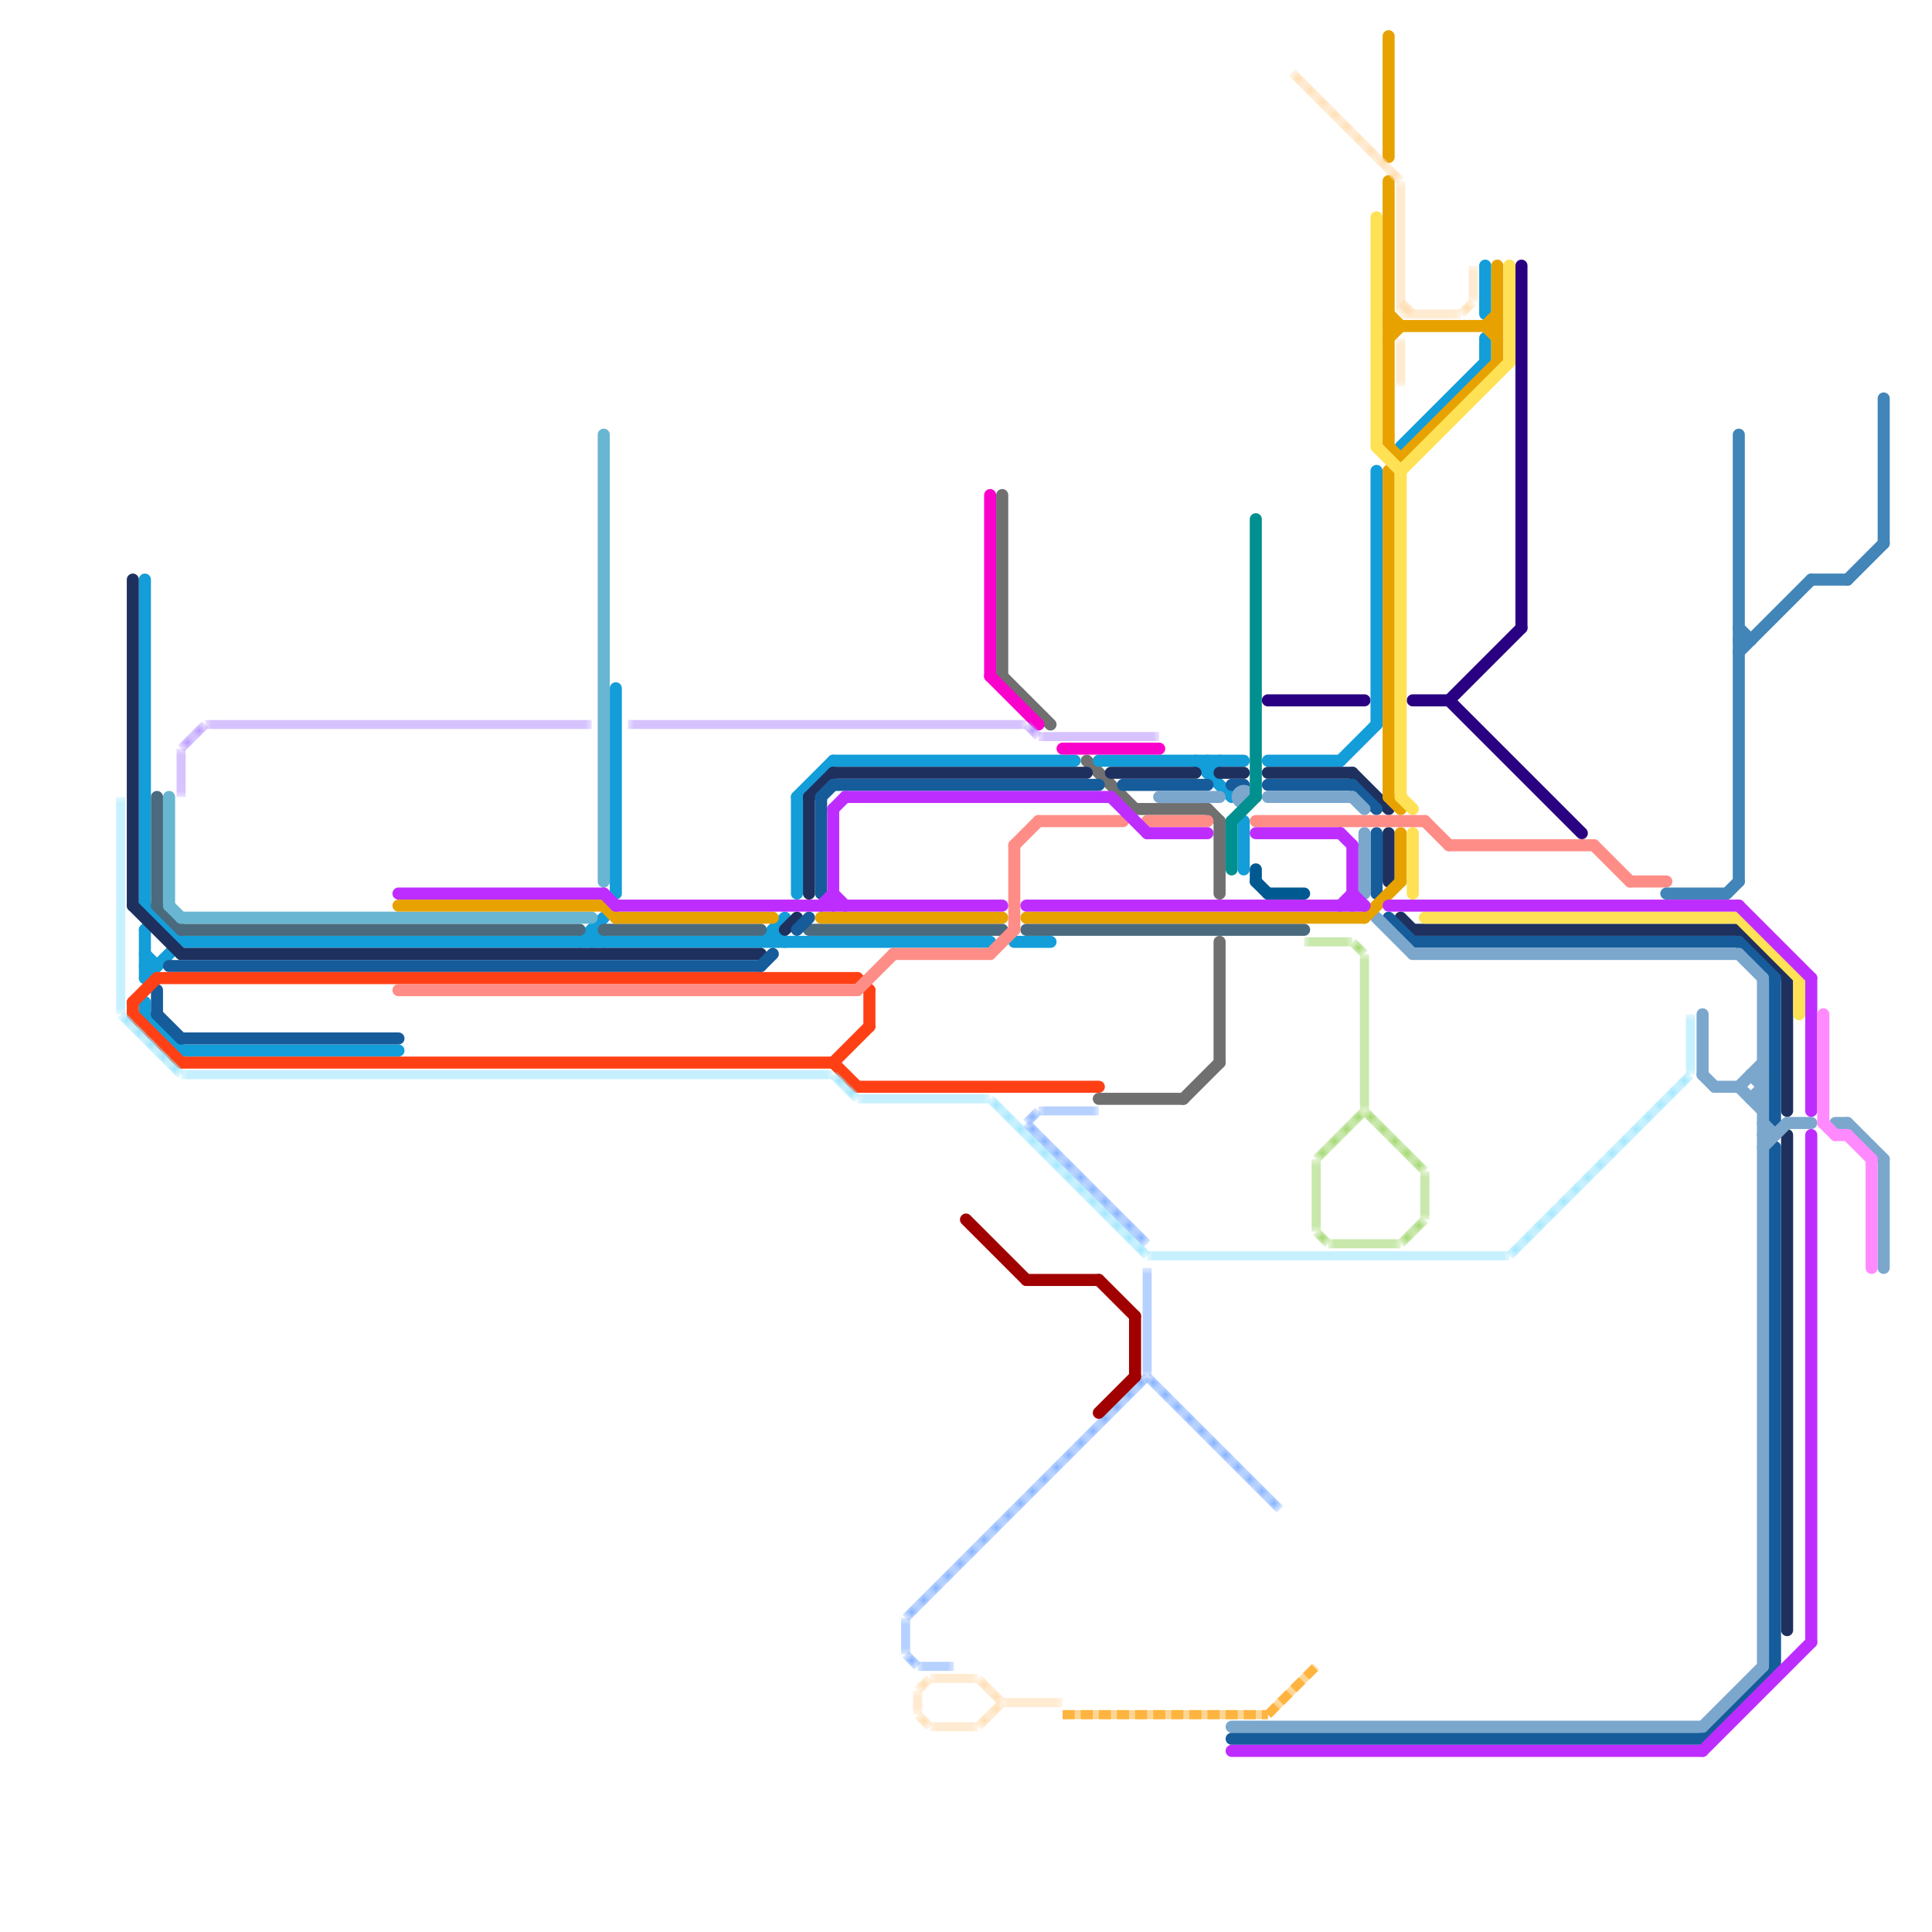 
<svg version="1.1" xmlns="http://www.w3.org/2000/svg" viewBox="0 0 160 160">
<style>text { font: 1px Helvetica; font-weight: 600; white-space: pre; dominant-baseline: central; } line { stroke-width: 1; fill: none; stroke-linecap: round; stroke-linejoin: round; } .c0 { stroke: #290081 } .c1 { stroke: #707070 } .c2 { stroke: #139dd9 } .c3 { stroke: #4b6a7d } .c4 { stroke: #68b6d2 } .c5 { stroke: #1e305e } .c6 { stroke: #165c9b } .c7 { stroke: #7ba7cd } .c8 { stroke: #ff4015 } .c9 { stroke: #e7a200 } .c10 { stroke: #ffe155 } .c11 { stroke: #ff8d87 } .c12 { stroke: #4285b8 } .c13 { stroke: #96d35f } .c14 { stroke: #be2dff } .c15 { stroke: #ff8afd } .c16 { stroke: #fa00cb } .c17 { stroke: #93e3fd } .c18 { stroke: #005991 } .c19 { stroke: #00908f } .c20 { stroke: #74a7ff } .c21 { stroke: #feb43f } .c22 { stroke: #ffd9a8 } .c23 { stroke: #b18cfe } .c24 { stroke: #a10000 } .lco2 { stroke-width: 0.45; stroke-linecap: butt; }.lho2 { stroke-width: 0.45; stroke-linecap: butt; }.lho2 { stroke-width: 0.45; stroke-linecap: butt; }.lst2 { stroke-width: 0.562; stroke-linecap: butt; }.lho2 { stroke-width: 0.45; stroke-linecap: butt; }.lho2 { stroke-width: 0.45; stroke-linecap: butt; }.w1 { stroke-width: 1; }.w2 { stroke-width: .75; }.l6 { stroke-linecap: butt; }.l11 { stroke-dasharray: 1 .5; stroke-linecap: butt; }.sl-b { stroke-linecap: butt; }.l12 { stroke-linecap: butt; }</style><defs><g id="csm-93e3fd"><circle r="0.4" fill="#93e3fd"/><circle r="0.2" fill="#fff"/></g><g id="csm-1e305e"><circle r="0.4" fill="#1e305e"/><circle r="0.2" fill="#fff"/></g><g id="csm-139dd9"><circle r="0.4" fill="#139dd9"/><circle r="0.2" fill="#fff"/></g><g id="csm-4b6a7d"><circle r="0.4" fill="#4b6a7d"/><circle r="0.2" fill="#fff"/></g><g id="csm-68b6d2"><circle r="0.4" fill="#68b6d2"/><circle r="0.2" fill="#fff"/></g><g id="csm-b18cfe"><circle r="0.4" fill="#b18cfe"/><circle r="0.2" fill="#fff"/></g><g id="csm-ff4015"><circle r="0.4" fill="#ff4015"/><circle r="0.2" fill="#fff"/></g><g id="csm-165c9b"><circle r="0.4" fill="#165c9b"/><circle r="0.2" fill="#fff"/></g><g id="csm-be2dff"><circle r="0.4" fill="#be2dff"/><circle r="0.2" fill="#fff"/></g><g id="csm-e7a200"><circle r="0.4" fill="#e7a200"/><circle r="0.2" fill="#fff"/></g><g id="csm-ff8d87"><circle r="0.4" fill="#ff8d87"/><circle r="0.2" fill="#fff"/></g><g id="csm-74a7ff"><circle r="0.4" fill="#74a7ff"/><circle r="0.2" fill="#fff"/></g><g id="csm-ffd9a8"><circle r="0.4" fill="#ffd9a8"/><circle r="0.2" fill="#fff"/></g><g id="csm-a10000"><circle r="0.4" fill="#a10000"/><circle r="0.2" fill="#fff"/></g><g id="csm-fa00cb"><circle r="0.4" fill="#fa00cb"/><circle r="0.2" fill="#fff"/></g><g id="csm-707070"><circle r="0.4" fill="#707070"/><circle r="0.2" fill="#fff"/></g><g id="csm-feb43f"><circle r="0.4" fill="#feb43f"/><circle r="0.2" fill="#fff"/></g><g id="csm-7ba7cd"><circle r="0.4" fill="#7ba7cd"/><circle r="0.2" fill="#fff"/></g><g id="csm-00908f"><circle r="0.4" fill="#00908f"/><circle r="0.2" fill="#fff"/></g><g id="csm-005991"><circle r="0.4" fill="#005991"/><circle r="0.2" fill="#fff"/></g><g id="csm-290081"><circle r="0.4" fill="#290081"/><circle r="0.2" fill="#fff"/></g><g id="csm-96d35f"><circle r="0.4" fill="#96d35f"/><circle r="0.2" fill="#fff"/></g><g id="csm-ffe155"><circle r="0.4" fill="#ffe155"/><circle r="0.2" fill="#fff"/></g><g id="csm-4285b8"><circle r="0.4" fill="#4285b8"/><circle r="0.2" fill="#fff"/></g><g id="csm-ff8afd"><circle r="0.4" fill="#ff8afd"/><circle r="0.2" fill="#fff"/></g><g id="cmd-4b6a7d"><circle r="0.5" fill="#4b6a7d"/><circle r="0.25" fill="#fff"/></g><g id="cmd-4285b8"><circle r="0.5" fill="#4285b8"/><circle r="0.25" fill="#fff"/></g><g id="cmd-165c9b"><circle r="0.5" fill="#165c9b"/><circle r="0.25" fill="#fff"/></g></defs><filter id="fco" filterUnits="userSpaceOnUse"><feBlend in="SourceGraphic" in2="SourceGraphic" mode="screen"/></filter><line class="c0 " x1="120" y1="58" x2="131" y2="69"/><line class="c0 " x1="126" y1="22" x2="126" y2="52"/><line class="c0 " x1="120" y1="58" x2="126" y2="52"/><line class="c0 " x1="105" y1="58" x2="113" y2="58"/><line class="c0 " x1="117" y1="58" x2="120" y2="58"/><line class="c1 " x1="101" y1="78" x2="101" y2="88"/><line class="c1 " x1="98" y1="91" x2="101" y2="88"/><line class="c1 " x1="83" y1="56" x2="87" y2="60"/><line class="c1 " x1="100" y1="67" x2="101" y2="68"/><line class="c1 " x1="101" y1="68" x2="101" y2="74"/><line class="c1 " x1="94" y1="67" x2="100" y2="67"/><line class="c1 " x1="83" y1="41" x2="83" y2="56"/><line class="c1 " x1="90" y1="63" x2="94" y2="67"/><line class="c1 " x1="91" y1="91" x2="98" y2="91"/><line class="c2 " x1="15" y1="87" x2="33" y2="87"/><line class="c2 " x1="51" y1="57" x2="51" y2="74"/><line class="c2 " x1="66" y1="66" x2="69" y2="63"/><line class="c2 " x1="91" y1="63" x2="103" y2="63"/><line class="c2 " x1="12" y1="80" x2="13" y2="80"/><line class="c2 " x1="48" y1="78" x2="50" y2="76"/><line class="c2 " x1="15" y1="78" x2="82" y2="78"/><line class="c2 " x1="49" y1="77" x2="50" y2="78"/><line class="c2 " x1="12" y1="83" x2="12" y2="84"/><line class="c2 " x1="12" y1="79" x2="13" y2="80"/><line class="c2 " x1="12" y1="77" x2="12" y2="81"/><line class="c2 " x1="100" y1="63" x2="100" y2="64"/><line class="c2 " x1="114" y1="39" x2="114" y2="60"/><line class="c2 " x1="64" y1="77" x2="65" y2="78"/><line class="c2 " x1="116" y1="37" x2="123" y2="30"/><line class="c2 " x1="123" y1="22" x2="123" y2="26"/><line class="c2 " x1="12" y1="84" x2="15" y2="87"/><line class="c2 " x1="111" y1="63" x2="114" y2="60"/><line class="c2 " x1="12" y1="75" x2="15" y2="78"/><line class="c2 " x1="105" y1="63" x2="111" y2="63"/><line class="c2 " x1="12" y1="77" x2="13" y2="76"/><line class="c2 " x1="103" y1="68" x2="103" y2="72"/><line class="c2 " x1="12" y1="81" x2="15" y2="78"/><line class="c2 " x1="12" y1="48" x2="12" y2="75"/><line class="c2 " x1="84" y1="78" x2="87" y2="78"/><line class="c2 " x1="123" y1="28" x2="123" y2="30"/><line class="c2 " x1="64" y1="77" x2="64" y2="78"/><line class="c2 " x1="63" y1="78" x2="65" y2="76"/><line class="c2 " x1="49" y1="77" x2="49" y2="78"/><line class="c2 " x1="66" y1="66" x2="66" y2="74"/><line class="c2 " x1="100" y1="64" x2="101" y2="63"/><line class="c2 " x1="69" y1="63" x2="89" y2="63"/><line class="c2 " x1="99" y1="63" x2="102" y2="66"/><line class="c3 " x1="13" y1="75" x2="15" y2="77"/><line class="c3 " x1="50" y1="77" x2="63" y2="77"/><line class="c3 " x1="85" y1="77" x2="108" y2="77"/><line class="c3 " x1="15" y1="77" x2="48" y2="77"/><line class="c3 " x1="67" y1="77" x2="83" y2="77"/><line class="c3 " x1="13" y1="66" x2="13" y2="75"/><line class="c4 " x1="50" y1="36" x2="50" y2="73"/><line class="c4 " x1="14" y1="75" x2="15" y2="76"/><line class="c4 " x1="14" y1="66" x2="14" y2="75"/><line class="c4 " x1="15" y1="76" x2="49" y2="76"/><line class="c5 " x1="65" y1="77" x2="66" y2="76"/><line class="c5 " x1="67" y1="66" x2="69" y2="64"/><line class="c5 " x1="15" y1="79" x2="63" y2="79"/><line class="c5 " x1="11" y1="48" x2="11" y2="75"/><line class="c5 " x1="148" y1="81" x2="148" y2="92"/><line class="c5 " x1="69" y1="64" x2="90" y2="64"/><line class="c5 " x1="105" y1="64" x2="112" y2="64"/><line class="c5 " x1="144" y1="77" x2="148" y2="81"/><line class="c5 " x1="92" y1="64" x2="99" y2="64"/><line class="c5 " x1="101" y1="64" x2="103" y2="64"/><line class="c5 " x1="116" y1="76" x2="117" y2="77"/><line class="c5 " x1="112" y1="64" x2="115" y2="67"/><line class="c5 " x1="67" y1="66" x2="67" y2="74"/><line class="c5 " x1="11" y1="75" x2="15" y2="79"/><line class="c5 " x1="117" y1="77" x2="144" y2="77"/><line class="c5 " x1="115" y1="69" x2="115" y2="73"/><line class="c5 " x1="148" y1="94" x2="148" y2="135"/><line class="c6 " x1="68" y1="66" x2="68" y2="74"/><line class="c6 " x1="13" y1="84" x2="15" y2="86"/><line class="c6 " x1="117" y1="78" x2="144" y2="78"/><line class="c6 " x1="69" y1="65" x2="91" y2="65"/><line class="c6 " x1="114" y1="69" x2="114" y2="74"/><line class="c6 " x1="15" y1="86" x2="33" y2="86"/><line class="c6 " x1="13" y1="82" x2="13" y2="84"/><line class="c6 " x1="102" y1="65" x2="103" y2="65"/><line class="c6 " x1="141" y1="144" x2="147" y2="138"/><line class="c6 " x1="115" y1="76" x2="117" y2="78"/><line class="c6 " x1="112" y1="65" x2="114" y2="67"/><line class="c6 " x1="105" y1="65" x2="112" y2="65"/><line class="c6 " x1="66" y1="77" x2="67" y2="76"/><line class="c6 " x1="68" y1="66" x2="69" y2="65"/><line class="c6 " x1="14" y1="80" x2="63" y2="80"/><line class="c6 " x1="93" y1="65" x2="100" y2="65"/><line class="c6 " x1="147" y1="81" x2="147" y2="93"/><line class="c6 " x1="102" y1="144" x2="141" y2="144"/><line class="c6 " x1="144" y1="78" x2="147" y2="81"/><line class="c6 " x1="147" y1="95" x2="147" y2="138"/><line class="c6 " x1="63" y1="80" x2="64" y2="79"/><line class="c7 " x1="145" y1="89" x2="146" y2="90"/><line class="c7 " x1="146" y1="81" x2="146" y2="138"/><line class="c7 " x1="144" y1="90" x2="146" y2="88"/><line class="c7 " x1="142" y1="90" x2="144" y2="90"/><line class="c7 " x1="141" y1="89" x2="142" y2="90"/><line class="c7 " x1="114" y1="76" x2="117" y2="79"/><line class="c7 " x1="145" y1="91" x2="146" y2="90"/><line class="c7 " x1="113" y1="69" x2="113" y2="74"/><line class="c7 " x1="152" y1="93" x2="153" y2="93"/><line class="c7 " x1="144" y1="79" x2="146" y2="81"/><line class="c7 " x1="146" y1="93" x2="147" y2="94"/><line class="c7 " x1="141" y1="143" x2="146" y2="138"/><line class="c7 " x1="145" y1="89" x2="146" y2="89"/><line class="c7 " x1="141" y1="84" x2="141" y2="89"/><line class="c7 " x1="117" y1="79" x2="144" y2="79"/><line class="c7 " x1="146" y1="95" x2="148" y2="93"/><line class="c7 " x1="102" y1="143" x2="141" y2="143"/><line class="c7 " x1="156" y1="96" x2="156" y2="105"/><line class="c7 " x1="153" y1="93" x2="156" y2="96"/><line class="c7 " x1="144" y1="90" x2="146" y2="92"/><line class="c7 " x1="112" y1="66" x2="113" y2="67"/><line class="c7 " x1="145" y1="91" x2="146" y2="91"/><line class="c7 " x1="96" y1="66" x2="101" y2="66"/><line class="c7 " x1="105" y1="66" x2="112" y2="66"/><line class="c7 " x1="148" y1="93" x2="150" y2="93"/><line class="c7 " x1="146" y1="94" x2="147" y2="94"/><circle cx="103" cy="66" r="1" fill="#7ba7cd" /><line class="c8 " x1="72" y1="82" x2="72" y2="85"/><line class="c8 " x1="69" y1="88" x2="71" y2="90"/><line class="c8 " x1="71" y1="81" x2="72" y2="82"/><line class="c8 " x1="71" y1="90" x2="91" y2="90"/><line class="c8 " x1="69" y1="88" x2="72" y2="85"/><line class="c8 " x1="13" y1="81" x2="71" y2="81"/><line class="c8 " x1="11" y1="83" x2="11" y2="84"/><line class="c8 " x1="11" y1="83" x2="13" y2="81"/><line class="c8 " x1="11" y1="84" x2="15" y2="88"/><line class="c8 " x1="15" y1="88" x2="69" y2="88"/><line class="c9 " x1="115" y1="15" x2="115" y2="37"/><line class="c9 " x1="115" y1="37" x2="116" y2="38"/><line class="c9 " x1="85" y1="76" x2="113" y2="76"/><line class="c9 " x1="115" y1="66" x2="116" y2="67"/><line class="c9 " x1="115" y1="27" x2="124" y2="27"/><line class="c9 " x1="33" y1="75" x2="50" y2="75"/><line class="c9 " x1="115" y1="39" x2="124" y2="30"/><line class="c9 " x1="68" y1="76" x2="83" y2="76"/><line class="c9 " x1="124" y1="22" x2="124" y2="30"/><line class="c9 " x1="115" y1="28" x2="116" y2="27"/><line class="c9 " x1="123" y1="27" x2="124" y2="26"/><line class="c9 " x1="115" y1="3" x2="115" y2="13"/><line class="c9 " x1="113" y1="76" x2="116" y2="73"/><line class="c9 " x1="50" y1="75" x2="51" y2="76"/><line class="c9 " x1="51" y1="76" x2="64" y2="76"/><line class="c9 " x1="115" y1="39" x2="115" y2="66"/><line class="c9 " x1="116" y1="69" x2="116" y2="73"/><line class="c9 " x1="115" y1="26" x2="116" y2="27"/><line class="c9 " x1="123" y1="27" x2="124" y2="28"/><line class="c10 " x1="125" y1="22" x2="125" y2="30"/><line class="c10 " x1="114" y1="18" x2="114" y2="37"/><line class="c10 " x1="117" y1="69" x2="117" y2="74"/><line class="c10 " x1="118" y1="76" x2="144" y2="76"/><line class="c10 " x1="116" y1="39" x2="116" y2="66"/><line class="c10 " x1="114" y1="37" x2="116" y2="39"/><line class="c10 " x1="116" y1="39" x2="125" y2="30"/><line class="c10 " x1="116" y1="66" x2="117" y2="67"/><line class="c10 " x1="144" y1="76" x2="149" y2="81"/><line class="c10 " x1="149" y1="81" x2="149" y2="84"/><line class="c11 " x1="95" y1="68" x2="100" y2="68"/><line class="c11 " x1="84" y1="70" x2="84" y2="77"/><line class="c11 " x1="120" y1="70" x2="132" y2="70"/><line class="c11 " x1="82" y1="79" x2="84" y2="77"/><line class="c11 " x1="33" y1="82" x2="71" y2="82"/><line class="c11 " x1="104" y1="68" x2="118" y2="68"/><line class="c11 " x1="71" y1="82" x2="74" y2="79"/><line class="c11 " x1="118" y1="68" x2="120" y2="70"/><line class="c11 " x1="86" y1="68" x2="93" y2="68"/><line class="c11 " x1="135" y1="73" x2="138" y2="73"/><line class="c11 " x1="84" y1="70" x2="86" y2="68"/><line class="c11 " x1="132" y1="70" x2="135" y2="73"/><line class="c11 " x1="74" y1="79" x2="82" y2="79"/><line class="c12 " x1="144" y1="52" x2="145" y2="53"/><line class="c12 " x1="153" y1="48" x2="156" y2="45"/><line class="c12 " x1="144" y1="54" x2="150" y2="48"/><line class="c12 " x1="150" y1="48" x2="153" y2="48"/><line class="c12 " x1="144" y1="53" x2="145" y2="53"/><line class="c12 " x1="143" y1="74" x2="144" y2="73"/><line class="c12 " x1="144" y1="36" x2="144" y2="73"/><line class="c12 " x1="156" y1="33" x2="156" y2="45"/><line class="c12 " x1="138" y1="74" x2="143" y2="74"/><mask id="k14-1-1" maskUnits="userSpaceOnUse"><line class="w2 l12" x1="108" y1="78" x2="112" y2="78" stroke="#fff"/><line class="lco2" x1="108" y1="78" x2="112" y2="78" stroke="#000"/></mask><line class="c13 w2 l12" x1="108" y1="78" x2="112" y2="78" filter="url(#fco)"/><line class="c13 w2 l12" x1="108" y1="78" x2="112" y2="78" mask="url(#k14-1-1)"/><mask id="k14-1-2" maskUnits="userSpaceOnUse"><line class="w2 l12" x1="109" y1="96" x2="113" y2="92" stroke="#fff"/><line class="lco2" x1="109" y1="96" x2="113" y2="92" stroke="#000"/></mask><line class="c13 w2 l12" x1="109" y1="96" x2="113" y2="92" filter="url(#fco)"/><line class="c13 w2 l12" x1="109" y1="96" x2="113" y2="92" mask="url(#k14-1-2)"/><mask id="k14-1-3" maskUnits="userSpaceOnUse"><line class="w2 l12" x1="113" y1="92" x2="118" y2="97" stroke="#fff"/><line class="lco2" x1="113" y1="92" x2="118" y2="97" stroke="#000"/></mask><line class="c13 w2 l12" x1="113" y1="92" x2="118" y2="97" filter="url(#fco)"/><line class="c13 w2 l12" x1="113" y1="92" x2="118" y2="97" mask="url(#k14-1-3)"/><mask id="k14-1-4" maskUnits="userSpaceOnUse"><line class="w2 l12" x1="110" y1="103" x2="116" y2="103" stroke="#fff"/><line class="lco2" x1="110" y1="103" x2="116" y2="103" stroke="#000"/></mask><line class="c13 w2 l12" x1="110" y1="103" x2="116" y2="103" filter="url(#fco)"/><line class="c13 w2 l12" x1="110" y1="103" x2="116" y2="103" mask="url(#k14-1-4)"/><mask id="k14-1-5" maskUnits="userSpaceOnUse"><line class="w2 l12" x1="118" y1="97" x2="118" y2="101" stroke="#fff"/><line class="lco2" x1="118" y1="97" x2="118" y2="101" stroke="#000"/></mask><line class="c13 w2 l12" x1="118" y1="97" x2="118" y2="101" filter="url(#fco)"/><line class="c13 w2 l12" x1="118" y1="97" x2="118" y2="101" mask="url(#k14-1-5)"/><mask id="k14-1-6" maskUnits="userSpaceOnUse"><line class="w2 l12" x1="116" y1="103" x2="118" y2="101" stroke="#fff"/><line class="lco2" x1="116" y1="103" x2="118" y2="101" stroke="#000"/></mask><line class="c13 w2 l12" x1="116" y1="103" x2="118" y2="101" filter="url(#fco)"/><line class="c13 w2 l12" x1="116" y1="103" x2="118" y2="101" mask="url(#k14-1-6)"/><mask id="k14-1-7" maskUnits="userSpaceOnUse"><line class="w2 l12" x1="109" y1="102" x2="110" y2="103" stroke="#fff"/><line class="lco2" x1="109" y1="102" x2="110" y2="103" stroke="#000"/></mask><line class="c13 w2 l12" x1="109" y1="102" x2="110" y2="103" filter="url(#fco)"/><line class="c13 w2 l12" x1="109" y1="102" x2="110" y2="103" mask="url(#k14-1-7)"/><mask id="k14-1-8" maskUnits="userSpaceOnUse"><line class="w2 l12" x1="113" y1="79" x2="113" y2="92" stroke="#fff"/><line class="lco2" x1="113" y1="79" x2="113" y2="92" stroke="#000"/></mask><line class="c13 w2 l12" x1="113" y1="79" x2="113" y2="92" filter="url(#fco)"/><line class="c13 w2 l12" x1="113" y1="79" x2="113" y2="92" mask="url(#k14-1-8)"/><mask id="k14-1-9" maskUnits="userSpaceOnUse"><line class="w2 l12" x1="112" y1="78" x2="113" y2="79" stroke="#fff"/><line class="lco2" x1="112" y1="78" x2="113" y2="79" stroke="#000"/></mask><line class="c13 w2 l12" x1="112" y1="78" x2="113" y2="79" filter="url(#fco)"/><line class="c13 w2 l12" x1="112" y1="78" x2="113" y2="79" mask="url(#k14-1-9)"/><mask id="k14-1-10" maskUnits="userSpaceOnUse"><line class="w2 l12" x1="109" y1="96" x2="109" y2="102" stroke="#fff"/><line class="lco2" x1="109" y1="96" x2="109" y2="102" stroke="#000"/></mask><line class="c13 w2 l12" x1="109" y1="96" x2="109" y2="102" filter="url(#fco)"/><line class="c13 w2 l12" x1="109" y1="96" x2="109" y2="102" mask="url(#k14-1-10)"/><line class="c14 " x1="150" y1="94" x2="150" y2="136"/><line class="c14 " x1="111" y1="69" x2="112" y2="70"/><line class="c14 " x1="95" y1="69" x2="100" y2="69"/><line class="c14 " x1="115" y1="75" x2="144" y2="75"/><line class="c14 " x1="141" y1="145" x2="150" y2="136"/><line class="c14 " x1="69" y1="67" x2="70" y2="66"/><line class="c14 " x1="70" y1="66" x2="92" y2="66"/><line class="c14 " x1="69" y1="74" x2="70" y2="75"/><line class="c14 " x1="111" y1="75" x2="112" y2="74"/><line class="c14 " x1="102" y1="145" x2="141" y2="145"/><line class="c14 " x1="85" y1="75" x2="113" y2="75"/><line class="c14 " x1="92" y1="66" x2="95" y2="69"/><line class="c14 " x1="112" y1="70" x2="112" y2="75"/><line class="c14 " x1="104" y1="69" x2="111" y2="69"/><line class="c14 " x1="144" y1="75" x2="150" y2="81"/><line class="c14 " x1="33" y1="74" x2="50" y2="74"/><line class="c14 " x1="51" y1="75" x2="83" y2="75"/><line class="c14 " x1="150" y1="81" x2="150" y2="92"/><line class="c14 " x1="69" y1="67" x2="69" y2="75"/><line class="c14 " x1="68" y1="75" x2="69" y2="74"/><line class="c14 " x1="112" y1="74" x2="113" y2="75"/><line class="c14 " x1="50" y1="74" x2="51" y2="75"/><line class="c15 " x1="155" y1="96" x2="155" y2="105"/><line class="c15 " x1="151" y1="84" x2="151" y2="93"/><line class="c15 " x1="153" y1="94" x2="155" y2="96"/><line class="c15 " x1="152" y1="94" x2="153" y2="94"/><line class="c15 " x1="151" y1="93" x2="152" y2="94"/><line class="c16 " x1="82" y1="56" x2="86" y2="60"/><line class="c16 " x1="88" y1="62" x2="96" y2="62"/><line class="c16 " x1="82" y1="41" x2="82" y2="56"/><mask id="k18-1-1" maskUnits="userSpaceOnUse"><line class="w2 l6" x1="95" y1="104" x2="125" y2="104" stroke="#fff"/><line class="lho2" x1="95" y1="104" x2="125" y2="104" stroke="#000"/></mask><line class="c17 w2 l6" x1="95" y1="104" x2="125" y2="104" mask="url(#k18-1-1)"/><mask id="k18-1-2" maskUnits="userSpaceOnUse"><line class="w2 l6" x1="69" y1="89" x2="71" y2="91" stroke="#fff"/><line class="lho2" x1="69" y1="89" x2="71" y2="91" stroke="#000"/></mask><line class="c17 w2 l6" x1="69" y1="89" x2="71" y2="91" mask="url(#k18-1-2)"/><mask id="k18-1-3" maskUnits="userSpaceOnUse"><line class="w2 l6" x1="71" y1="91" x2="82" y2="91" stroke="#fff"/><line class="lho2" x1="71" y1="91" x2="82" y2="91" stroke="#000"/></mask><line class="c17 w2 l6" x1="71" y1="91" x2="82" y2="91" mask="url(#k18-1-3)"/><mask id="k18-1-4" maskUnits="userSpaceOnUse"><line class="w2 l6" x1="10" y1="66" x2="10" y2="84" stroke="#fff"/><line class="lho2" x1="10" y1="66" x2="10" y2="84" stroke="#000"/></mask><line class="c17 w2 l6" x1="10" y1="66" x2="10" y2="84" mask="url(#k18-1-4)"/><mask id="k18-1-5" maskUnits="userSpaceOnUse"><line class="w2 l6" x1="10" y1="84" x2="15" y2="89" stroke="#fff"/><line class="lho2" x1="10" y1="84" x2="15" y2="89" stroke="#000"/></mask><line class="c17 w2 l6" x1="10" y1="84" x2="15" y2="89" mask="url(#k18-1-5)"/><mask id="k18-1-6" maskUnits="userSpaceOnUse"><line class="w2 l6" x1="125" y1="104" x2="140" y2="89" stroke="#fff"/><line class="lho2" x1="125" y1="104" x2="140" y2="89" stroke="#000"/></mask><line class="c17 w2 l6" x1="125" y1="104" x2="140" y2="89" mask="url(#k18-1-6)"/><mask id="k18-1-7" maskUnits="userSpaceOnUse"><line class="w2 l6" x1="82" y1="91" x2="95" y2="104" stroke="#fff"/><line class="lho2" x1="82" y1="91" x2="95" y2="104" stroke="#000"/></mask><line class="c17 w2 l6" x1="82" y1="91" x2="95" y2="104" mask="url(#k18-1-7)"/><mask id="k18-1-8" maskUnits="userSpaceOnUse"><line class="w2 l6" x1="15" y1="89" x2="69" y2="89" stroke="#fff"/><line class="lho2" x1="15" y1="89" x2="69" y2="89" stroke="#000"/></mask><line class="c17 w2 l6" x1="15" y1="89" x2="69" y2="89" mask="url(#k18-1-8)"/><mask id="k18-1-9" maskUnits="userSpaceOnUse"><line class="w2 l6" x1="140" y1="84" x2="140" y2="89" stroke="#fff"/><line class="lho2" x1="140" y1="84" x2="140" y2="89" stroke="#000"/></mask><line class="c17 w2 l6" x1="140" y1="84" x2="140" y2="89" mask="url(#k18-1-9)"/><line class="c18 " x1="104" y1="73" x2="105" y2="74"/><line class="c18 " x1="104" y1="72" x2="104" y2="73"/><line class="c18 " x1="105" y1="74" x2="108" y2="74"/><line class="c19 " x1="102" y1="68" x2="104" y2="66"/><line class="c19 " x1="102" y1="68" x2="102" y2="72"/><line class="c19 " x1="104" y1="43" x2="104" y2="66"/><mask id="k21-1-1" maskUnits="userSpaceOnUse"><line class="w2 l6" x1="86" y1="92" x2="91" y2="92" stroke="#fff"/><line class="lho2" x1="86" y1="92" x2="91" y2="92" stroke="#000"/></mask><line class="c20 w2 l6" x1="86" y1="92" x2="91" y2="92" mask="url(#k21-1-1)"/><mask id="k21-1-2" maskUnits="userSpaceOnUse"><line class="w2 l6" x1="85" y1="93" x2="86" y2="92" stroke="#fff"/><line class="lho2" x1="85" y1="93" x2="86" y2="92" stroke="#000"/></mask><line class="c20 w2 l6" x1="85" y1="93" x2="86" y2="92" mask="url(#k21-1-2)"/><mask id="k21-1-3" maskUnits="userSpaceOnUse"><line class="w2 l6" x1="75" y1="137" x2="76" y2="138" stroke="#fff"/><line class="lho2" x1="75" y1="137" x2="76" y2="138" stroke="#000"/></mask><line class="c20 w2 l6" x1="75" y1="137" x2="76" y2="138" mask="url(#k21-1-3)"/><mask id="k21-1-4" maskUnits="userSpaceOnUse"><line class="w2 l6" x1="76" y1="138" x2="79" y2="138" stroke="#fff"/><line class="lho2" x1="76" y1="138" x2="79" y2="138" stroke="#000"/></mask><line class="c20 w2 l6" x1="76" y1="138" x2="79" y2="138" mask="url(#k21-1-4)"/><mask id="k21-1-5" maskUnits="userSpaceOnUse"><line class="w2 l6" x1="85" y1="93" x2="95" y2="103" stroke="#fff"/><line class="lho2" x1="85" y1="93" x2="95" y2="103" stroke="#000"/></mask><line class="c20 w2 l6" x1="85" y1="93" x2="95" y2="103" mask="url(#k21-1-5)"/><mask id="k21-1-6" maskUnits="userSpaceOnUse"><line class="w2 l6" x1="95" y1="105" x2="95" y2="114" stroke="#fff"/><line class="lho2" x1="95" y1="105" x2="95" y2="114" stroke="#000"/></mask><line class="c20 w2 l6" x1="95" y1="105" x2="95" y2="114" mask="url(#k21-1-6)"/><mask id="k21-1-7" maskUnits="userSpaceOnUse"><line class="w2 l6" x1="95" y1="114" x2="106" y2="125" stroke="#fff"/><line class="lho2" x1="95" y1="114" x2="106" y2="125" stroke="#000"/></mask><line class="c20 w2 l6" x1="95" y1="114" x2="106" y2="125" mask="url(#k21-1-7)"/><mask id="k21-1-8" maskUnits="userSpaceOnUse"><line class="w2 l6" x1="75" y1="134" x2="75" y2="137" stroke="#fff"/><line class="lho2" x1="75" y1="134" x2="75" y2="137" stroke="#000"/></mask><line class="c20 w2 l6" x1="75" y1="134" x2="75" y2="137" mask="url(#k21-1-8)"/><mask id="k21-1-9" maskUnits="userSpaceOnUse"><line class="w2 l6" x1="75" y1="134" x2="95" y2="114" stroke="#fff"/><line class="lho2" x1="75" y1="134" x2="95" y2="114" stroke="#000"/></mask><line class="c20 w2 l6" x1="75" y1="134" x2="95" y2="114" mask="url(#k21-1-9)"/><mask id="k22-1-1" maskUnits="userSpaceOnUse"><line class="w2 sl-b" x1="88" y1="142" x2="105" y2="142" stroke="#fff"/><line class="lst2" x1="88" y1="142" x2="105" y2="142" stroke="#000"/></mask><line class="c21 w2 sl-b" x1="88" y1="142" x2="105" y2="142" mask="url(#k22-1-1)"/><line class="c21 w2 l11" x1="88" y1="142" x2="105" y2="142"/><mask id="k22-1-2" maskUnits="userSpaceOnUse"><line class="w2 sl-b" x1="105" y1="142" x2="109" y2="138" stroke="#fff"/><line class="lst2" x1="105" y1="142" x2="109" y2="138" stroke="#000"/></mask><line class="c21 w2 sl-b" x1="105" y1="142" x2="109" y2="138" mask="url(#k22-1-2)"/><line class="c21 w2 l11" x1="105" y1="142" x2="109" y2="138"/><mask id="k23-1-1" maskUnits="userSpaceOnUse"><line class="w2 l6" x1="107" y1="6" x2="116" y2="15" stroke="#fff"/><line class="lho2" x1="107" y1="6" x2="116" y2="15" stroke="#000"/></mask><line class="c22 w2 l6" x1="107" y1="6" x2="116" y2="15" mask="url(#k23-1-1)"/><mask id="k23-1-2" maskUnits="userSpaceOnUse"><line class="w2 l6" x1="121" y1="26" x2="122" y2="25" stroke="#fff"/><line class="lho2" x1="121" y1="26" x2="122" y2="25" stroke="#000"/></mask><line class="c22 w2 l6" x1="121" y1="26" x2="122" y2="25" mask="url(#k23-1-2)"/><mask id="k23-1-3" maskUnits="userSpaceOnUse"><line class="w2 l6" x1="116" y1="28" x2="116" y2="32" stroke="#fff"/><line class="lho2" x1="116" y1="28" x2="116" y2="32" stroke="#000"/></mask><line class="c22 w2 l6" x1="116" y1="28" x2="116" y2="32" mask="url(#k23-1-3)"/><mask id="k23-1-4" maskUnits="userSpaceOnUse"><line class="w2 l6" x1="76" y1="140" x2="77" y2="139" stroke="#fff"/><line class="lho2" x1="76" y1="140" x2="77" y2="139" stroke="#000"/></mask><line class="c22 w2 l6" x1="76" y1="140" x2="77" y2="139" mask="url(#k23-1-4)"/><mask id="k23-1-5" maskUnits="userSpaceOnUse"><line class="w2 l6" x1="116" y1="26" x2="121" y2="26" stroke="#fff"/><line class="lho2" x1="116" y1="26" x2="121" y2="26" stroke="#000"/></mask><line class="c22 w2 l6" x1="116" y1="26" x2="121" y2="26" mask="url(#k23-1-5)"/><mask id="k23-1-6" maskUnits="userSpaceOnUse"><line class="w2 l6" x1="116" y1="15" x2="116" y2="26" stroke="#fff"/><line class="lho2" x1="116" y1="15" x2="116" y2="26" stroke="#000"/></mask><line class="c22 w2 l6" x1="116" y1="15" x2="116" y2="26" mask="url(#k23-1-6)"/><mask id="k23-1-7" maskUnits="userSpaceOnUse"><line class="w2 l6" x1="116" y1="25" x2="117" y2="26" stroke="#fff"/><line class="lho2" x1="116" y1="25" x2="117" y2="26" stroke="#000"/></mask><line class="c22 w2 l6" x1="116" y1="25" x2="117" y2="26" mask="url(#k23-1-7)"/><mask id="k23-1-8" maskUnits="userSpaceOnUse"><line class="w2 l6" x1="122" y1="22" x2="122" y2="25" stroke="#fff"/><line class="lho2" x1="122" y1="22" x2="122" y2="25" stroke="#000"/></mask><line class="c22 w2 l6" x1="122" y1="22" x2="122" y2="25" mask="url(#k23-1-8)"/><mask id="k23-1-9" maskUnits="userSpaceOnUse"><line class="w2 l6" x1="76" y1="142" x2="77" y2="143" stroke="#fff"/><line class="lho2" x1="76" y1="142" x2="77" y2="143" stroke="#000"/></mask><line class="c22 w2 l6" x1="76" y1="142" x2="77" y2="143" mask="url(#k23-1-9)"/><mask id="k23-1-10" maskUnits="userSpaceOnUse"><line class="w2 l6" x1="77" y1="143" x2="81" y2="143" stroke="#fff"/><line class="lho2" x1="77" y1="143" x2="81" y2="143" stroke="#000"/></mask><line class="c22 w2 l6" x1="77" y1="143" x2="81" y2="143" mask="url(#k23-1-10)"/><mask id="k23-1-11" maskUnits="userSpaceOnUse"><line class="w2 l6" x1="83" y1="141" x2="88" y2="141" stroke="#fff"/><line class="lho2" x1="83" y1="141" x2="88" y2="141" stroke="#000"/></mask><line class="c22 w2 l6" x1="83" y1="141" x2="88" y2="141" mask="url(#k23-1-11)"/><mask id="k23-1-12" maskUnits="userSpaceOnUse"><line class="w2 l6" x1="81" y1="139" x2="83" y2="141" stroke="#fff"/><line class="lho2" x1="81" y1="139" x2="83" y2="141" stroke="#000"/></mask><line class="c22 w2 l6" x1="81" y1="139" x2="83" y2="141" mask="url(#k23-1-12)"/><mask id="k23-1-13" maskUnits="userSpaceOnUse"><line class="w2 l6" x1="81" y1="143" x2="83" y2="141" stroke="#fff"/><line class="lho2" x1="81" y1="143" x2="83" y2="141" stroke="#000"/></mask><line class="c22 w2 l6" x1="81" y1="143" x2="83" y2="141" mask="url(#k23-1-13)"/><mask id="k23-1-14" maskUnits="userSpaceOnUse"><line class="w2 l6" x1="76" y1="140" x2="76" y2="142" stroke="#fff"/><line class="lho2" x1="76" y1="140" x2="76" y2="142" stroke="#000"/></mask><line class="c22 w2 l6" x1="76" y1="140" x2="76" y2="142" mask="url(#k23-1-14)"/><mask id="k23-1-15" maskUnits="userSpaceOnUse"><line class="w2 l6" x1="77" y1="139" x2="81" y2="139" stroke="#fff"/><line class="lho2" x1="77" y1="139" x2="81" y2="139" stroke="#000"/></mask><line class="c22 w2 l6" x1="77" y1="139" x2="81" y2="139" mask="url(#k23-1-15)"/><mask id="k24-1-1" maskUnits="userSpaceOnUse"><line class="w2 l6" x1="52" y1="60" x2="85" y2="60" stroke="#fff"/><line class="lho2" x1="52" y1="60" x2="85" y2="60" stroke="#000"/></mask><line class="c23 w2 l6" x1="52" y1="60" x2="85" y2="60" mask="url(#k24-1-1)"/><mask id="k24-1-2" maskUnits="userSpaceOnUse"><line class="w2 l6" x1="15" y1="62" x2="17" y2="60" stroke="#fff"/><line class="lho2" x1="15" y1="62" x2="17" y2="60" stroke="#000"/></mask><line class="c23 w2 l6" x1="15" y1="62" x2="17" y2="60" mask="url(#k24-1-2)"/><mask id="k24-1-3" maskUnits="userSpaceOnUse"><line class="w2 l6" x1="85" y1="60" x2="86" y2="61" stroke="#fff"/><line class="lho2" x1="85" y1="60" x2="86" y2="61" stroke="#000"/></mask><line class="c23 w2 l6" x1="85" y1="60" x2="86" y2="61" mask="url(#k24-1-3)"/><mask id="k24-1-4" maskUnits="userSpaceOnUse"><line class="w2 l6" x1="17" y1="60" x2="49" y2="60" stroke="#fff"/><line class="lho2" x1="17" y1="60" x2="49" y2="60" stroke="#000"/></mask><line class="c23 w2 l6" x1="17" y1="60" x2="49" y2="60" mask="url(#k24-1-4)"/><mask id="k24-1-5" maskUnits="userSpaceOnUse"><line class="w2 l6" x1="86" y1="61" x2="96" y2="61" stroke="#fff"/><line class="lho2" x1="86" y1="61" x2="96" y2="61" stroke="#000"/></mask><line class="c23 w2 l6" x1="86" y1="61" x2="96" y2="61" mask="url(#k24-1-5)"/><mask id="k24-1-6" maskUnits="userSpaceOnUse"><line class="w2 l6" x1="15" y1="62" x2="15" y2="66" stroke="#fff"/><line class="lho2" x1="15" y1="62" x2="15" y2="66" stroke="#000"/></mask><line class="c23 w2 l6" x1="15" y1="62" x2="15" y2="66" mask="url(#k24-1-6)"/><line class="c24 " x1="85" y1="106" x2="91" y2="106"/><line class="c24 " x1="94" y1="109" x2="94" y2="114"/><line class="c24 " x1="91" y1="117" x2="94" y2="114"/><line class="c24 " x1="91" y1="106" x2="94" y2="109"/><line class="c24 " x1="80" y1="101" x2="85" y2="106"/>
</svg>
